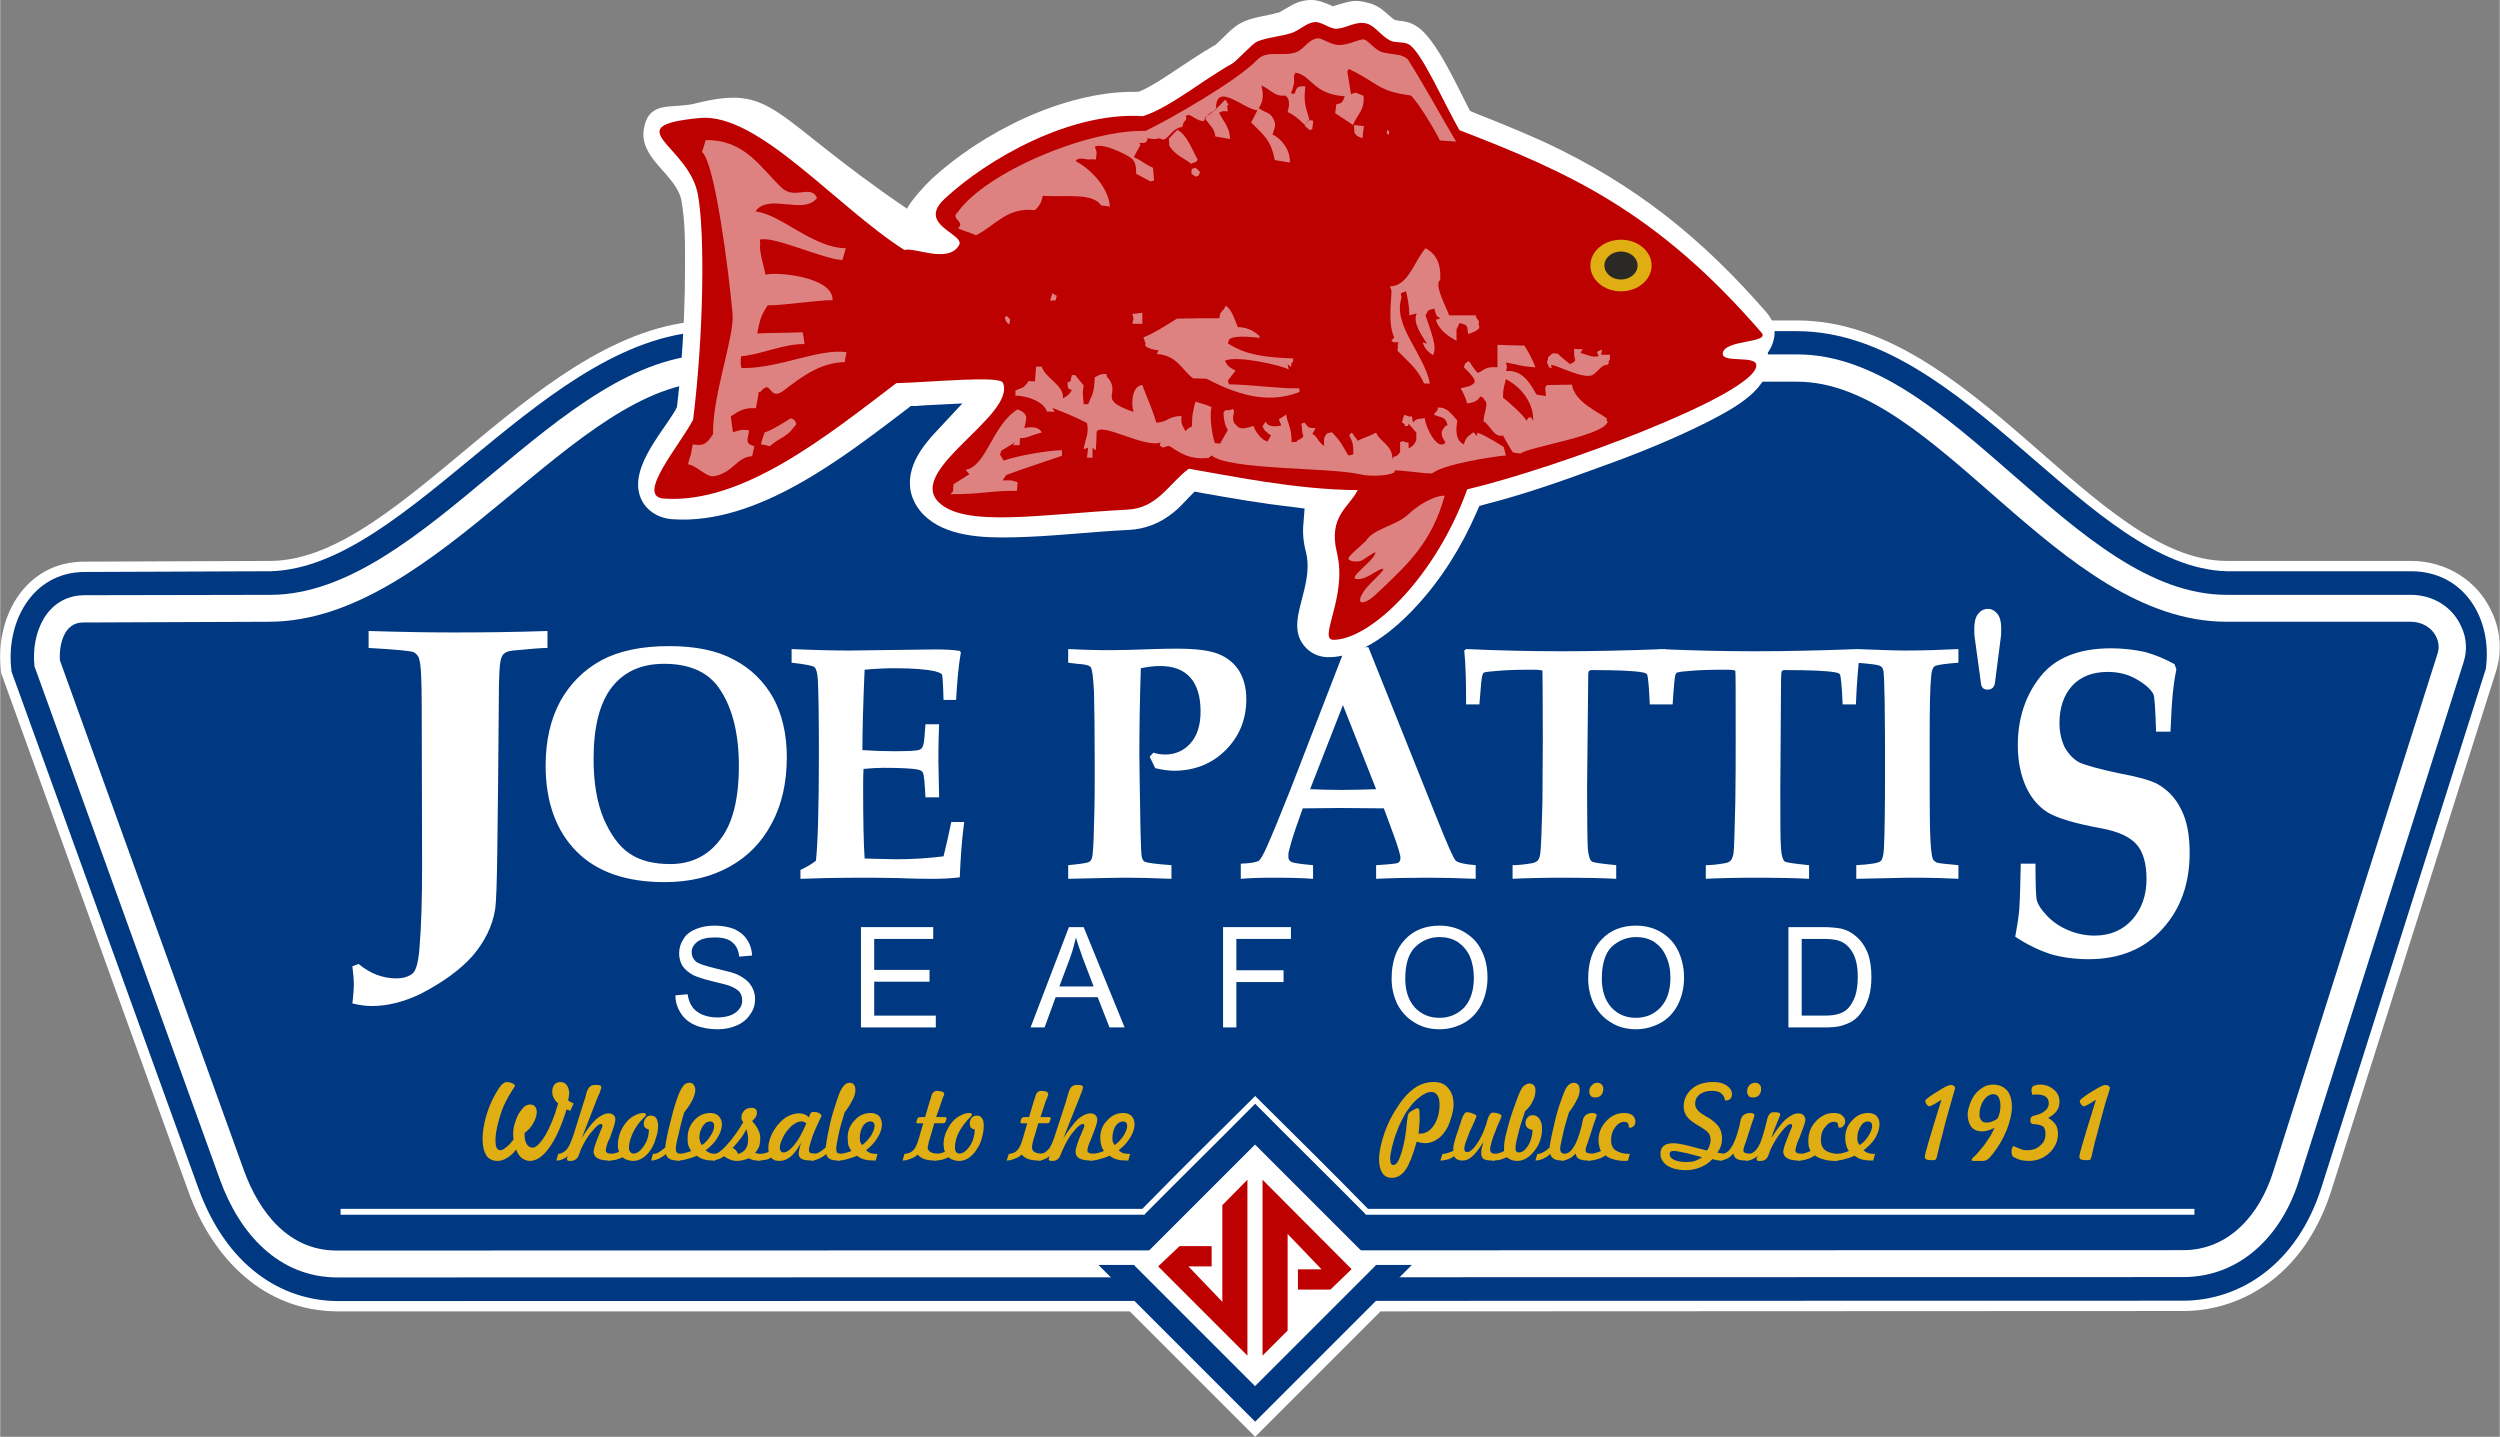<?xml version="1.0" encoding="UTF-8"?>
<!DOCTYPE svg PUBLIC "-//W3C//DTD SVG 1.1//EN" "http://www.w3.org/Graphics/SVG/1.1/DTD/svg11.dtd">
<!-- Creator: CorelDRAW X8 -->
<svg xmlns="http://www.w3.org/2000/svg" xml:space="preserve" width="6.753in" height="3.881in" version="1.1" style="shape-rendering:geometricPrecision; text-rendering:geometricPrecision; image-rendering:optimizeQuality; fill-rule:evenodd; clip-rule:evenodd"
viewBox="0 0 6778 3896"
 xmlns:xlink="http://www.w3.org/1999/xlink">
 <rect x="0" y="0" width="6778" height="3896" fill="#808080" stroke="none"/>
 <defs>
  <style type="text/css">
   <![CDATA[
    .fil3 {fill:#BD0000}
    .fil7 {fill:#DE8181}
    .fil4 {fill:white}
    .fil0 {fill:white}
    .fil6 {fill:#2B2926}
    .fil5 {fill:#E0AD12}
    .fil1 {fill:#003882}
    .fil2 {fill:white;fill-rule:nonzero}
    .fil8 {fill:#E0AD12;fill-rule:nonzero}
   ]]>
  </style>
 </defs>
 <g id="Layer_x0020_1">
  <path class="fil0" d="M3743 3556l-340 340 -340 -340 -2146 0c-203,0 -342,-145 -407,-326l-506 -1401 -1 -3c-21,-147 62,-303 225,-303l505 -2c361,-2 731,-652 1201,-652l2939 0c470,0 806,652 1165,652l499 0c96,0 183,54 221,142 23,51 26,107 9,160l-446 1406c-31,97 -84,185 -165,246 -69,52 -151,80 -237,80l-2176 1z"/>
  <path class="fil1" d="M6038 1549l499 0c145,0 222,130 203,265l-446 1407c-67,210 -223,306 -375,306l-5002 1c-155,0 -304,-96 -380,-307l-506 -1399c-18,-130 53,-270 197,-271l505 -2c378,-10 747,-650 1201,-651l2939 0c454,1 789,641 1165,651z"/>
  <path class="fil0" d="M93 1807l503 1392c52,144 158,266 321,265l5002 -1c159,0 269,-117 314,-261l447 -1407c10,-32 8,-65 -6,-95 -24,-55 -78,-87 -137,-87l-499 0c-416,0 -744,-652 -1165,-652l-2939 0c-421,0 -783,650 -1200,652l-506 1c-103,1 -145,104 -135,193z"/>
  <path class="fil1" d="M162 1791l499 1383c41,113 121,217 251,217l5007 -1c126,0 208,-98 244,-211l446 -1406c5,-15 4,-29 -2,-43 -12,-28 -40,-44 -70,-44l-499 0c-459,0 -787,-651 -1165,-651l-2939 0c-378,0 -745,649 -1204,651l-506 2c-51,0 -65,60 -62,103z"/>
  <path class="fil2" d="M999 1757l0 -46c96,3 172,4 230,4 84,0 169,-1 255,-4l0 46c-15,0 -42,2 -82,6 -16,1 -27,3 -32,7 -6,3 -9,8 -11,14 -5,11 -7,51 -7,122l-2 225 -2 170c-1,91 -3,146 -6,165 -7,45 -28,87 -61,126 -34,38 -81,72 -141,103 -46,22 -90,33 -132,33 -15,0 -32,-2 -53,-7 3,-25 4,-42 4,-51 0,-10 -1,-26 -4,-50l17 -6c30,25 64,39 102,39 19,0 34,-5 44,-13 10,-8 16,-32 19,-70 5,-60 7,-134 7,-224l-1 -428c0,-73 -2,-117 -7,-131 -2,-9 -8,-15 -16,-19 -9,-3 -49,-7 -121,-11zm4480 585l40 0c0,57 1,91 4,101 3,10 11,23 26,39 15,16 34,30 58,40 23,10 48,15 72,15 43,0 77,-15 103,-44 25,-29 38,-65 38,-109 0,-40 -8,-71 -25,-92 -18,-22 -50,-37 -98,-46 -72,-13 -120,-28 -145,-43 -25,-16 -45,-39 -59,-70 -14,-31 -22,-69 -22,-112 0,-73 21,-136 61,-186 40,-51 104,-77 192,-77 34,0 65,4 92,10 26,7 53,18 80,33l5 14c-5,25 -8,47 -10,67 -2,20 -4,54 -6,102l-39 0c-2,-60 -4,-93 -7,-101 -6,-12 -20,-26 -44,-40 -23,-14 -50,-21 -80,-21 -42,0 -74,13 -97,38 -23,26 -34,60 -34,101 0,24 5,46 14,65 10,18 23,32 39,41 17,8 53,18 109,30 50,9 84,19 102,28 29,16 51,39 66,70 16,31 23,70 23,118 0,82 -24,151 -73,205 -49,55 -116,83 -201,83 -38,0 -73,-5 -104,-14 -30,-10 -62,-25 -95,-47 5,-27 9,-51 11,-74 2,-31 3,-72 4,-124zm-3678 50c-104,0 -184,-28 -239,-84 -55,-56 -83,-134 -83,-232 0,-69 14,-127 40,-175 27,-48 64,-85 112,-111 47,-25 108,-38 183,-38 72,0 130,12 176,37 46,24 81,59 106,103 24,44 37,98 37,161 0,70 -14,130 -41,180 -27,51 -65,90 -114,117 -50,28 -109,42 -177,42zm16 -49c56,0 102,-22 135,-66 34,-43 51,-110 51,-200 0,-94 -20,-166 -58,-217 -31,-40 -79,-60 -145,-60 -61,0 -108,21 -141,63 -33,42 -50,107 -50,195 0,64 9,117 27,161 19,44 42,76 70,95 29,20 66,29 111,29zm353 40l0 -24c15,-7 29,-15 42,-25 5,-46 8,-143 8,-291 0,-101 -1,-168 -3,-201 -1,-17 -4,-28 -9,-33 -5,-4 -26,-8 -62,-12l0 -37c66,3 119,4 157,4l233 -3c25,0 47,1 66,4l3 4c-6,33 -10,76 -13,129l-34 0c-1,-43 -3,-66 -4,-69 -2,-3 -9,-6 -20,-9 -23,-5 -59,-8 -107,-8 -24,0 -51,1 -83,4 -4,91 -6,164 -6,218 30,2 58,3 85,3 39,0 62,-1 70,-4 5,-2 8,-6 10,-13 2,-5 4,-24 6,-56l37 0c-2,50 -2,83 -2,98l2 100 -37 0c-2,-39 -4,-61 -7,-67 -2,-4 -6,-6 -12,-8 -14,-3 -45,-5 -95,-5 -15,0 -33,1 -54,3 -1,16 -1,32 -1,48 0,85 1,150 4,195l84 2c47,0 91,-3 130,-8 7,-28 14,-59 21,-93l35 0c-7,52 -10,102 -12,150 -25,3 -50,4 -74,4 -15,0 -46,0 -91,-2 -43,-1 -82,-1 -118,-1 -47,0 -96,1 -149,3zm726 0l0 -37c33,-3 52,-6 57,-9 3,-2 6,-5 7,-9 3,-8 5,-38 6,-92 2,-54 2,-106 2,-157 0,-94 -1,-162 -2,-202 -2,-41 -5,-63 -9,-68 -4,-5 -17,-8 -37,-9l-24 -3 0 -37 47 2c30,1 53,1 71,1 24,0 62,-1 116,-3 28,-1 50,-1 63,-1 51,0 88,5 112,15 24,10 42,25 55,46 12,20 19,45 19,76 0,55 -19,101 -56,138 -37,37 -84,56 -141,56 -8,0 -15,-1 -24,-2 -8,-1 -16,-3 -26,-5 -5,-10 -10,-21 -15,-31l10 -11c6,2 12,3 17,4 5,0 10,1 14,1 28,0 52,-10 70,-31 18,-20 27,-49 27,-86 0,-41 -10,-72 -28,-92 -19,-21 -46,-31 -82,-31 -15,0 -32,2 -52,6 -3,92 -4,169 -4,232 0,22 1,89 3,204 1,45 2,71 4,78 2,5 4,9 8,11 7,3 31,6 72,9l0 37c-50,-2 -92,-3 -126,-3 -15,0 -67,1 -154,3zm468 -41c26,-1 43,-4 49,-8 4,-3 11,-14 20,-34 17,-38 39,-92 66,-160l149 -385 62 0 191 477c25,62 40,96 46,102 6,5 24,10 54,12l0 37c-46,-2 -90,-3 -130,-3 -49,0 -96,1 -140,3l0 -37c34,-2 53,-4 59,-6 5,-3 7,-7 7,-14 0,-6 -5,-25 -17,-58l-28 -76c-35,0 -74,-1 -117,-1 -38,0 -72,1 -103,1l-18 51c-5,14 -12,35 -19,63 -2,6 -2,11 -2,17 0,6 2,11 8,14 5,3 25,6 59,9l0 37c-27,-2 -62,-3 -103,-3 -39,0 -70,1 -93,3l0 -41zm277 -430l-89 228c26,1 54,2 86,2 32,0 64,-1 93,-2l-90 -228zm460 471l0 -37c16,0 33,-2 51,-5 8,-1 13,-4 17,-7 3,-4 6,-10 7,-19 2,-13 4,-60 6,-140 0,-58 1,-116 1,-176 0,-118 -1,-177 -1,-180 -1,-2 -11,-3 -30,-3 -39,0 -73,1 -101,4 -16,1 -26,3 -28,4 -2,1 -3,4 -4,8 -2,3 -4,29 -8,78l-36 0c0,-57 -1,-106 -5,-146l5 -4c89,4 175,6 259,6 84,0 177,-2 281,-6l5 7c-6,41 -10,88 -12,143l-35 0c-2,-50 -5,-76 -7,-81 -2,-3 -7,-5 -14,-6 -23,-4 -67,-6 -134,-6 -6,0 -9,1 -10,3 -2,2 -2,10 -2,23l-3 298c0,87 1,140 2,160 2,19 5,31 11,35 3,3 25,6 66,10l0 37c-42,-2 -85,-3 -132,-3 -61,0 -111,1 -149,3zm524 0l0 -37c16,0 32,-2 50,-5 8,-1 14,-4 17,-7 4,-4 6,-10 8,-19 2,-13 3,-60 5,-140 1,-58 1,-116 1,-176 0,-118 0,-177 -1,-180 -1,-2 -11,-3 -30,-3 -39,0 -73,1 -101,4 -16,1 -25,3 -28,4 -1,1 -3,4 -4,8 -1,3 -4,29 -7,78l-37 0c1,-57 -1,-106 -5,-146l5 -4c89,4 175,6 259,6 84,0 178,-2 281,-6l5 7c-5,41 -9,88 -11,143l-36 0c-2,-50 -5,-76 -7,-81 -2,-3 -7,-5 -14,-6 -22,-4 -67,-6 -134,-6 -6,0 -9,1 -10,3 -1,2 -2,10 -2,23l-2 298c0,87 0,140 2,160 1,19 5,31 10,35 4,3 26,6 66,10l0 37c-41,-2 -85,-3 -132,-3 -61,0 -110,1 -148,3zm408 0l0 -37c39,-2 61,-6 66,-11 5,-4 8,-16 9,-35 2,-39 3,-112 3,-218 0,-41 0,-100 -1,-178 -1,-53 -2,-82 -4,-87 -1,-5 -4,-9 -8,-11 -7,-4 -28,-6 -65,-9l0 -37c58,2 103,4 133,4 53,0 101,-2 144,-4l0 37c-38,3 -60,6 -65,10 -5,4 -8,13 -9,28 -3,28 -4,86 -4,172 0,116 0,196 1,241 1,46 4,73 8,82 1,3 5,6 10,9 6,2 26,4 59,7l0 37 -50 -2c-31,-1 -60,-1 -84,-1l-143 3zm338 -531l-16 -117c-2,-11 -2,-21 -2,-30 0,-17 3,-31 10,-40 7,-9 16,-14 27,-14 10,0 19,5 26,14 7,9 10,22 10,39 0,10 0,20 -2,31l-15 117c-2,12 -9,18 -20,18 -11,0 -17,-6 -18,-18z"/>
  <path class="fil2" d="M1831 2699l33 -3c2,13 6,25 12,33 5,9 15,16 27,22 12,5 26,8 42,8 13,0 25,-2 36,-6 10,-4 18,-10 23,-17 6,-7 8,-15 8,-23 0,-9 -2,-16 -7,-23 -5,-6 -13,-11 -25,-16 -7,-3 -23,-7 -48,-13 -25,-6 -43,-12 -53,-17 -13,-7 -22,-15 -29,-25 -6,-10 -9,-22 -9,-34 0,-14 4,-27 12,-39 7,-12 19,-21 34,-27 15,-6 31,-9 50,-9 20,0 37,3 53,9 15,7 27,16 35,29 9,13 13,27 14,43l-35 3c-2,-18 -8,-30 -19,-39 -10,-9 -26,-13 -47,-13 -22,0 -38,4 -48,12 -10,8 -15,17 -15,28 0,10 4,18 11,25 7,6 25,12 54,19 29,7 50,12 60,17 16,8 28,17 35,28 8,11 12,24 12,38 0,15 -4,29 -13,41 -8,13 -20,23 -35,30 -16,7 -33,11 -53,11 -24,0 -45,-4 -61,-11 -17,-7 -30,-18 -39,-32 -10,-15 -15,-31 -15,-49z"/>
  <polygon id="1" class="fil2" points="2334,2786 2334,2514 2530,2514 2530,2546 2370,2546 2370,2630 2520,2630 2520,2662 2370,2662 2370,2754 2537,2754 2537,2786 "/>
  <path id="2" class="fil2" d="M2794 2786l104 -272 40 0 111 272 -41 0 -32 -82 -114 0 -30 82 -38 0zm78 -111l93 0 -29 -76c-8,-23 -15,-42 -19,-57 -4,18 -9,36 -15,53l-30 80z"/>
  <polygon id="3" class="fil2" points="3316,2786 3316,2514 3500,2514 3500,2546 3352,2546 3352,2631 3480,2631 3480,2663 3352,2663 3352,2786 "/>
  <path id="4" class="fil2" d="M3773 2654c0,-45 12,-81 36,-106 24,-26 56,-38 94,-38 25,0 48,6 68,18 20,12 36,28 46,50 11,21 16,46 16,73 0,27 -6,52 -17,74 -11,21 -27,38 -47,49 -20,11 -42,17 -66,17 -26,0 -49,-6 -69,-19 -20,-12 -35,-29 -46,-50 -10,-22 -15,-44 -15,-68zm37 0c0,33 9,59 26,78 18,19 40,28 67,28 27,0 49,-10 67,-28 17,-19 26,-46 26,-81 0,-22 -4,-42 -11,-58 -8,-17 -19,-29 -33,-39 -15,-9 -31,-13 -49,-13 -25,0 -47,9 -65,26 -19,18 -28,47 -28,87z"/>
  <path id="5" class="fil2" d="M4306 2654c0,-45 12,-81 36,-106 24,-26 56,-38 94,-38 25,0 48,6 68,18 20,12 35,28 46,50 10,21 16,46 16,73 0,27 -6,52 -17,74 -11,21 -27,38 -47,49 -21,11 -43,17 -66,17 -26,0 -49,-6 -69,-19 -20,-12 -35,-29 -46,-50 -10,-22 -15,-44 -15,-68zm37 0c0,33 9,59 26,78 18,19 40,28 66,28 28,0 50,-10 67,-28 18,-19 27,-46 27,-81 0,-22 -4,-42 -12,-58 -7,-17 -18,-29 -32,-39 -15,-9 -31,-13 -49,-13 -25,0 -47,9 -66,26 -18,18 -27,47 -27,87z"/>
  <path id="6" class="fil2" d="M4849 2786l0 -272 94 0c21,0 37,2 49,4 15,4 28,10 39,20 15,12 25,27 33,46 7,19 10,41 10,65 0,20 -2,39 -7,55 -5,16 -11,29 -19,39 -7,11 -15,19 -24,25 -9,6 -20,10 -33,14 -12,3 -27,4 -43,4l-99 0zm36 -32l58 0c18,0 32,-1 43,-5 10,-3 18,-8 24,-14 8,-8 15,-20 20,-34 5,-15 7,-32 7,-53 0,-28 -5,-50 -14,-65 -9,-16 -21,-26 -34,-31 -10,-4 -25,-6 -46,-6l-58 0 0 208z"/>
  <polygon class="fil1" points="2978,3430 3828,3430 3403,3855 "/>
  <rect class="fil0" transform="matrix(0.318 -0.318 0.318 0.318 3075.16 3431.15)" width="1030" height="1030"/>
  <path class="fil0" d="M3403 2993c-99,100 -199,198 -298,298l-2 3 -2180 0 0 -16 2174 0c99,-101 200,-201 301,-301l5 -5 5 5c101,100 202,200 301,301l2241 0 0 16 -2247 0 -2 -3c-99,-100 -199,-198 -298,-298z"/>
  <polygon class="fil3" points="3583,3442 3491,3346 3491,3608 3423,3676 3423,3199 3665,3442 3664,3442 3607,3497 3519,3497 3519,3442 "/>
  <polygon class="fil3" points="3222,3434 3314,3530 3314,3268 3382,3199 3382,3676 3140,3434 3141,3433 3198,3379 3285,3379 3285,3434 "/>
  <g id="_936779712">
   <path class="fil4" d="M3979 288c-29,-56 -86,-183 -137,-216 -17,-11 -30,-14 -50,-16l-11 -2 -9 -7c-17,-14 -26,-25 -47,-34 -6,-3 -8,-3 -15,-5 -35,-10 -49,-5 -83,5l-14 4 -13 -6c-22,-9 -36,-13 -60,-10 -30,5 -43,17 -69,31l-4 2 -5 1c-31,9 -64,11 -93,25 -28,13 -49,40 -72,60l-2 2 -4 2c-35,20 -68,43 -102,65 -30,20 -62,42 -95,57l-8 3 -8 0c-193,-2 -417,110 -555,239 -16,15 -55,58 -64,78 -377,-256 -357,-340 -576,-285 -61,15 -122,-10 -137,65 -11,52 27,90 59,126 17,20 37,44 42,71 11,58 10,122 10,182 0,91 -4,181 -11,272 -3,33 -6,66 -10,99l-1 8 -4 8c-40,68 -139,172 -86,254 18,26 47,40 78,42 230,16 462,-167 636,-299l10 -8 12 0c9,-1 19,-1 28,-2l100 -5 -68 73c-41,43 -82,97 -73,160 4,26 17,49 35,68 60,61 164,64 245,62 103,-2 207,-15 311,-20 46,-2 86,-18 122,-47 16,-12 29,-28 43,-42l15 -15 21 4c79,14 159,28 239,37l38 5 -3 39c-3,27 0,54 7,80 9,36 2,75 -7,110 -12,51 -35,107 8,150 17,17 40,25 64,24 88,-2 176,-75 233,-137 69,-74 124,-163 164,-255l8 -18 18 -5c101,-26 199,-60 297,-96 101,-36 202,-76 298,-124 60,-31 170,-84 171,-163 0,-5 0,-10 -1,-14l-1 -13 7 -12c4,-7 7,-15 9,-23 7,-26 -1,-53 -18,-73 -176,-203 -358,-349 -602,-463 -62,-28 -125,-54 -189,-79l-14 -6 -7 -13z"/>
   <path class="fil3" d="M1897 320c158,-15 368,239 555,358 27,-9 118,38 148,-13 18,-31 -116,-54 -39,-126 116,-108 341,-237 538,-224 74,-24 166,-101 241,-142 14,-8 53,-53 68,-60 24,-11 68,-15 92,-23 23,-7 40,-27 63,-30 18,-3 43,19 61,18 29,-2 52,-22 82,-14 23,7 37,32 63,46 14,7 37,2 52,11 35,23 95,161 136,232 293,113 534,219 819,549 25,29 -101,18 -105,56 -3,28 92,4 91,33 -1,78 -539,278 -784,336 -85,236 -259,405 -361,408 -47,2 37,-115 8,-235 -25,-101 34,-125 56,-171 -167,-1 -346,-39 -458,-58 -55,41 -84,107 -167,111 -232,12 -442,50 -512,-21 -86,-88 212,-235 175,-323 -8,-20 -187,-2 -289,1 -187,142 -416,328 -630,313 -79,-5 44,-146 79,-214 29,-234 32,-507 13,-610 -24,-134 -225,-186 5,-208z"/>
   <ellipse class="fil5" cx="4395" cy="720" rx="83" ry="70"/>
   <ellipse class="fil6" cx="4395" cy="720" rx="45" ry="38"/>
   <path class="fil7" d="M3671 339c9,1 18,2 27,3 -2,11 -3,22 -4,33 -12,-5 -16,-5 -22,-16 0,-6 -1,-13 -1,-20zm-1381 643c-65,1 -116,39 -164,76 -44,34 -32,-35 -65,5 -1,0 -2,0 -4,0 -2,15 -5,29 -8,44 -33,-2 -46,8 -68,22 2,14 4,29 6,43 20,-6 23,-8 44,-5 -6,32 -10,35 14,43 -2,9 -4,18 -6,27 -41,2 -51,44 -102,54 -22,5 -46,-28 -72,-32 2,-9 5,-18 8,-27 2,-9 3,-18 5,-27 27,4 36,2 55,-28 -2,-104 58,-264 53,-325 -10,-113 -48,-412 -83,-440 4,-11 7,-22 10,-32 106,-2 148,74 207,130 35,32 79,-11 95,27 -36,46 -125,-11 -164,32 -1,1 -1,3 -1,5 65,6 155,99 243,99 -3,10 -6,21 -9,32 -50,-1 -189,-67 -224,-55 0,4 1,7 1,11 -4,22 11,62 14,84 27,-9 185,5 182,69 -34,-1 -129,14 -176,14 -15,24 -20,31 -28,76 1,0 2,0 3,0 14,-1 107,-2 120,-3 2,10 4,21 5,32 -57,-1 -119,29 -172,33 -1,7 -1,14 -1,21 1,4 1,8 2,11 102,2 210,-54 285,-43 -2,9 -4,18 -5,27zm1212 217c12,-1 12,1 18,-6 5,-2 7,-2 14,-10 -6,-14 -2,-18 -6,-34 3,-1 6,-2 9,-3 13,17 10,13 30,15 -3,5 -6,11 -9,16 13,4 15,22 32,32 0,-11 -3,-25 9,-34 4,-1 8,-2 12,-3 26,27 27,34 44,62 1,0 2,1 3,1 4,-1 7,-2 11,-3 1,-29 -3,-36 -11,-51 2,-3 4,-5 5,-7 1,0 2,0 3,0 5,7 10,14 15,21 19,-9 31,-12 50,-22 9,25 45,33 44,72 1,-2 2,-4 3,-6 11,-4 9,-1 18,-13 0,-9 0,-18 0,-27 3,-1 5,-2 8,-3 10,4 4,3 15,4 0,5 0,11 0,16 12,-7 14,-8 21,-22 0,-7 0,-14 0,-21 -7,-8 -14,-16 -21,-24 -3,8 2,4 -9,7 -4,-10 -1,-5 -9,-11 2,-7 4,-13 6,-20 19,5 7,5 21,4 1,6 2,11 3,17 9,-13 20,-10 32,-12 3,29 36,90 56,66 -11,-18 -15,-27 -3,-41 5,-7 0,-2 9,-6 -7,-26 -18,-19 -38,-29 4,-4 7,-8 11,-13 0,-2 0,-4 0,-6 27,-1 36,17 53,35 -3,23 -7,53 18,65 5,-19 10,-21 26,-33 3,3 6,7 9,10 3,-11 -1,-9 9,-6 15,6 44,23 64,36 2,8 4,16 6,23 -37,3 -169,24 -199,48 -6,4 -94,-10 -103,-7 0,7 0,3 -3,6 -15,8 -62,11 -91,4 -82,-19 -356,-11 -402,-51 -3,3 -6,5 -9,7 -47,4 -70,-9 -103,-31 -10,-7 -18,11 -29,-4 1,-2 2,-4 3,-7 -46,15 -161,-56 -174,-29 0,17 -1,34 -2,50 -3,-2 -6,-4 -9,-7 0,9 0,18 0,27 -5,0 -10,0 -15,0 1,-9 2,-18 3,-27 -10,3 -4,3 -12,3 5,-28 15,-42 9,-70 -32,-17 -66,-30 -94,-41 2,4 4,7 6,11 -7,-1 -14,-1 -21,-1 -5,-23 -48,-43 -85,-43 0,-4 0,-7 0,-11 0,-1 0,-2 0,-3 21,-10 22,-5 36,-26 5,1 11,1 17,1 1,-13 2,-27 3,-40 5,0 10,0 15,0 12,34 60,49 58,86 12,-6 17,-11 24,-22 -13,-6 -10,-3 -12,-21 12,-3 7,-3 12,-20 3,0 6,0 9,0 8,10 15,19 23,28 -4,27 -2,20 0,51 4,0 8,0 12,0 12,-29 16,-27 18,-73 12,-5 12,-9 32,-9 0,2 0,4 0,6 46,50 -33,60 73,97 -8,-31 -1,-71 24,-73 13,36 27,64 38,102 1,0 2,0 3,0 31,-3 28,-17 65,-18 -1,23 2,24 11,41 2,-2 4,-4 6,-6 4,-3 8,-5 12,-7 -1,-31 4,-47 9,-67 16,5 31,9 44,15 -6,16 -1,70 9,98 4,0 9,0 14,1 7,-13 14,-25 21,-37 -8,-12 -11,-27 -12,-47 2,-3 4,-5 6,-7 16,1 9,0 20,-3 1,3 2,5 3,7 -4,16 -5,29 6,37 12,16 32,5 47,2 2,11 20,39 38,42 3,-6 6,-11 9,-17 -2,-1 -4,-2 -6,-3 -9,-10 -10,-5 -17,-21 3,-5 6,-9 9,-13 2,11 19,16 41,11 0,-1 0,-2 0,-3 -2,-5 -4,-9 -6,-14 7,-4 13,-8 20,-13 4,26 14,31 15,75zm415 145c-35,126 -98,185 -186,267 -33,32 -63,32 -28,-15 13,-17 71,-66 37,-51 -16,8 -36,24 -54,25 -46,5 43,-50 43,-72 0,-3 -30,18 -37,22 -8,4 -36,4 -36,-6 0,-7 46,-45 47,-47 22,-35 81,-40 116,-73 20,-19 64,-50 98,-50zm-378 -1110c-6,49 4,63 11,90 -4,5 -8,10 -12,15 -13,-12 -29,-28 -47,-35 5,-18 7,-35 -6,-45 -30,4 -40,-17 -65,-27 4,17 8,39 -7,61 14,12 30,11 38,27 11,18 5,25 -1,45 24,10 49,42 47,76 -14,-2 -27,-5 -41,-7 -10,-54 -29,-67 -64,-102 6,-11 12,-22 17,-33 -36,-2 -113,-80 -112,-4 0,1 0,2 0,3 -12,4 -26,15 -34,31 -30,-5 -32,-23 -48,-15 5,17 -7,9 -9,30 -29,5 -32,26 -51,35 -29,-10 -3,3 -44,-4 0,23 -31,5 -19,18 -6,11 -12,22 -18,33 24,11 30,19 52,29 1,12 2,23 3,35 -3,0 -7,1 -10,2 -13,-7 -26,-14 -39,-21 1,-18 -2,-34 -13,-42 -12,-10 -79,-43 -99,-31 6,15 6,14 3,35 -3,-1 -7,-1 -10,-1 -20,3 -34,-9 -45,5 40,20 90,72 93,123 -8,-1 -16,-2 -24,-3 -21,-35 -100,-22 -158,-26 -4,21 -10,27 -21,39 -76,-9 -106,41 -160,68 -12,-6 -37,-13 -49,-19 22,-17 -22,-26 -1,-43 78,-110 353,-225 510,-221 68,-33 247,-135 304,-194 25,-25 66,-8 100,-18 27,-8 34,-35 62,-39 12,-2 38,20 62,18 24,-1 49,-15 61,-15 15,-1 31,31 58,36 31,6 47,3 64,18 58,93 74,127 131,223 -10,-1 -34,-2 -44,-3 -13,-27 -58,-103 -79,-122 -91,-12 -88,-34 -168,-72 -1,2 -3,5 -4,7 3,21 7,41 10,62 15,-8 12,-4 34,4 3,39 -16,49 -29,79 -16,-11 -32,-22 -48,-32 1,-8 2,-16 3,-24 16,-3 17,-6 23,-22 -86,-5 -90,-57 -134,-64 -1,3 -2,6 -4,9 3,18 -2,32 -8,47 3,1 6,1 10,1 6,-17 7,-21 29,-20zm-297 221c4,4 8,8 12,12 -2,3 -3,6 -5,10 -2,0 -4,1 -7,2 -4,-2 -8,-5 -12,-8 0,-4 1,-9 1,-13 4,-1 7,-2 11,-3zm81 374c17,10 24,37 33,58 28,0 49,14 59,25 0,1 0,3 0,4 -23,-2 -70,-8 -83,5 -1,3 -2,6 -3,10 47,31 99,38 177,41 0,3 0,6 0,10 -8,2 -2,-1 -6,13 -3,-2 -6,-5 -9,-7 1,5 2,9 3,14 -18,-11 -140,-39 -173,-24 8,17 13,18 29,27 -7,9 -14,18 -21,27 1,3 2,6 3,10 74,2 134,12 191,11 0,3 0,7 0,10 -91,36 -179,2 -252,-36 -12,0 -24,-1 -36,-1 -30,-21 -43,-63 -99,-66 2,-3 4,-7 5,-10 -6,0 -44,-7 -35,-18 -2,-5 -4,-11 -6,-17 26,-10 59,-31 91,-51 39,-1 77,-1 115,-1 2,-24 9,-14 17,-34zm-470 -34c4,3 8,5 12,7 -4,17 -1,12 -18,13 2,-6 4,-13 6,-20zm908 -443c11,10 4,0 5,14 -2,-1 -4,-3 -6,-4 0,-3 0,-7 1,-10zm-569 0c27,14 40,55 55,80 -1,2 -2,5 -4,7 -4,1 -9,3 -14,5 -13,-12 -46,-24 -59,-50 0,-6 -1,-12 -1,-18 7,-8 15,-16 23,-24zm129 -81c5,1 6,11 10,11 -1,2 -2,4 -4,6 1,5 1,10 2,14 -14,-1 -16,-1 -24,4 14,26 29,40 30,71 -14,-2 -27,-5 -40,-7 -2,-23 -19,-33 -29,-51 20,-11 40,-32 55,-48zm544 402c27,15 42,38 40,86 -18,12 15,71 24,96 24,0 48,0 72,0 2,13 12,13 8,21 2,17 5,11 -8,22 -7,3 -13,5 -20,8 -5,-22 2,-24 -24,-30 -3,6 -5,12 -8,17 0,10 0,21 0,31 -21,-11 -48,-29 -56,-57 4,-1 8,-2 12,-4 -14,-8 -11,-10 -16,-26 -20,5 -15,3 -24,18 11,35 34,87 20,108 -14,-10 -22,-16 -28,-35 4,1 8,3 12,4 -16,-25 -39,-57 -28,-82 -7,2 -14,3 -20,5 0,-31 -7,-56 -9,-65 -16,7 -15,1 -12,17 -25,75 60,150 77,233 -6,0 -11,0 -16,0 -16,-38 -41,-57 -72,-89 3,-21 -2,-14 3,-23 -15,-1 -8,4 -20,-4 3,-3 6,-6 8,-9 -20,-43 -4,-121 -8,-130 -1,-2 -2,-5 -4,-8 51,-2 64,-65 97,-104zm-768 175c0,10 0,20 0,30 -9,0 -18,0 -27,0 1,-5 2,-9 3,-14 -1,-4 -2,-9 -3,-13 2,0 4,0 6,0 7,-1 14,-2 21,-3zm-367 9c3,3 6,6 9,10 -1,4 -2,9 -3,13 -8,-7 -9,-7 -12,-20 2,-1 4,-2 6,-3zm817 -531c4,0 9,1 13,1 0,2 0,5 0,7 -1,5 -2,11 -2,16 -3,1 -5,2 -7,3 -4,-4 -9,-8 -13,-11 0,-1 1,-3 1,-4 2,-4 5,-8 8,-12zm513 609c24,1 49,2 73,2 13,20 24,42 30,59 -39,-2 -49,-8 -80,-13 1,4 2,9 3,13 -1,4 -2,7 -3,10 46,-3 65,33 83,64 8,1 17,3 26,4 -2,-17 -7,-31 9,-30 20,0 41,-1 61,-1 7,46 66,71 94,91 2,10 -3,2 3,10 -14,39 -212,67 -237,86 -15,-3 -9,0 -21,-4 -9,-15 -18,-30 -26,-45 -25,6 -34,-28 -53,-39 2,-26 15,-48 3,-57 -6,-10 -1,-5 -12,-10 -5,13 -23,18 -35,19 -6,-19 -10,-28 -18,-41 13,-4 29,-4 38,-16 0,-2 0,-4 0,-7 -8,-14 -18,-23 -29,-34 1,-4 2,-7 3,-10 3,-2 6,-4 9,-7 2,2 3,3 5,4 6,12 19,28 21,28 16,-5 17,-18 53,-15 0,-21 0,-41 0,-61zm208 11c8,1 16,1 23,1 -2,3 -4,7 -6,10 18,4 34,15 50,8 -8,-12 -5,-12 9,-17 -1,5 -2,9 -3,14 8,0 16,0 24,0 0,5 0,9 0,14 -9,6 2,3 -6,13 -15,-1 -25,16 -38,26 -28,22 -138,-49 -112,-16 -3,-1 -6,-2 -9,-3 -2,-5 -4,-10 -6,-14 4,-10 3,-5 3,-13 14,-11 7,-12 27,-10 2,4 23,20 32,28 11,-4 9,-3 15,-10 -4,-15 -3,-16 -3,-31zm-1511 385c-69,-1 -99,10 -180,9 2,-3 4,-5 7,-8 0,-6 0,-13 1,-19 14,-9 29,-18 43,-27 -3,-4 -7,-8 -10,-12 57,-10 72,-122 141,-164 31,13 24,24 18,51 19,-5 42,-3 47,12 -27,6 -38,16 -59,15 0,6 0,12 -1,19 -6,0 -12,0 -18,0 2,-3 5,-5 7,-8 -13,8 -26,15 -38,23 -1,4 -3,7 -4,11 4,5 7,11 10,16 38,-14 130,-29 158,-28 0,5 0,10 0,15 -1,0 -142,48 -151,52 -2,4 -5,7 -8,11 0,2 0,3 -1,4 24,-1 24,-1 40,5 -1,7 -1,15 -2,23zm-613 -197c12,6 10,4 15,16 -3,4 -6,8 -9,11 -15,22 -38,27 -63,49 -8,-2 -16,-4 -24,-5 1,-2 1,-4 1,-6 3,-9 6,-18 9,-27 12,0 71,-38 71,-38zm1939 -106c-4,18 -8,24 -8,50 21,17 54,46 64,63 6,-10 1,-6 12,-10 2,3 4,7 6,10 1,-44 -26,-87 -74,-113z"/>
  </g>
  <path class="fil8" d="M1399 3117c-8,11 -16,18 -25,23 -8,5 -16,8 -25,8 -14,0 -24,-5 -31,-15 -6,-10 -10,-24 -10,-44 0,-18 3,-38 9,-60 6,-21 14,-42 25,-61 6,-11 12,-20 17,-26 6,-5 10,-8 14,-8 5,0 10,1 15,3 5,3 8,5 8,7 0,1 -3,6 -9,15 -6,9 -11,18 -16,28 -9,17 -15,36 -20,55 -5,19 -8,35 -8,49 0,10 1,17 3,21 2,5 6,7 11,7 4,0 9,-3 15,-8 7,-5 13,-12 20,-21l0 -1c-1,-6 -1,-11 -1,-14 0,-9 1,-19 4,-28 3,-9 6,-18 11,-27 5,-8 10,-14 15,-19 5,-4 11,-6 16,-6 5,0 10,2 13,5 3,4 5,9 5,15 0,9 -3,19 -9,30 -6,11 -14,20 -24,27l0 5c0,11 2,19 6,26 4,6 9,9 16,9 9,0 20,-11 34,-33 13,-23 25,-51 35,-87 -6,-5 -10,-10 -12,-15 -3,-5 -4,-10 -4,-17 0,-8 2,-14 6,-19 4,-5 10,-7 16,-7 7,0 13,3 17,8 4,6 7,13 7,23 0,3 -1,6 -1,9 -1,3 -1,6 -2,10 3,2 5,3 8,5 3,1 5,2 7,3l-9 20c-2,0 -4,-1 -5,-2 -2,0 -4,-1 -5,-2 -14,45 -29,79 -47,104 -17,24 -35,36 -53,36 -8,0 -15,-3 -22,-8 -6,-5 -11,-12 -15,-23z"/>
  <path id="1" class="fil8" d="M1540 3134c-4,4 -9,7 -14,9 -6,3 -12,4 -18,4l5 -18c9,-1 17,-5 23,-12 6,-7 12,-20 18,-38l28 -89c2,-6 5,-14 7,-24 4,-16 12,-24 22,-24 8,0 12,0 15,1 3,1 4,3 4,5 0,3 -2,8 -5,17 -2,4 -3,6 -4,8l-44 113c14,-23 27,-40 39,-51 12,-10 23,-16 34,-16 6,0 10,2 14,5 3,3 4,7 4,13 0,6 -5,22 -15,49l-4 8c-2,5 -4,10 -5,15 -1,5 -2,8 -2,10 0,3 1,6 4,7 2,2 7,2 15,3l-5 18 -3 0c-15,0 -26,-2 -33,-6 -7,-4 -11,-10 -11,-18 0,-4 2,-10 4,-18 3,-8 7,-19 12,-31l1 -3c5,-10 7,-16 7,-18 0,-2 0,-3 -1,-4 -1,-1 -2,-1 -3,-1 -6,0 -14,7 -25,21 -12,13 -21,30 -30,49 -1,4 -3,9 -5,14 -4,11 -12,16 -23,16 -3,0 -6,0 -7,-1 -2,-1 -2,-2 -2,-4 0,-1 0,-2 0,-3 1,-2 2,-4 3,-6z"/>
  <path id="2" class="fil8" d="M1759 3063c-4,-1 -8,-3 -10,-5 -3,-3 -4,-7 -4,-11 0,-6 2,-12 6,-16 3,-4 8,-6 13,-6 6,0 11,2 15,7 3,5 5,12 5,21 0,11 -2,22 -6,33 -3,12 -8,22 -14,32 -7,10 -14,17 -22,22 -8,5 -16,8 -25,8 -6,0 -12,-1 -17,-3 -5,-1 -9,-4 -12,-7 -6,3 -12,5 -19,7 -6,1 -13,2 -21,2l6 -18c5,0 9,-1 13,-2 4,-1 8,-2 11,-4 -1,-3 -2,-6 -3,-10 0,-3 0,-6 0,-10 0,-10 2,-21 6,-31 4,-11 10,-21 17,-29 6,-8 14,-14 22,-18 9,-5 17,-7 25,-7 2,0 3,0 4,1 1,1 2,2 2,4 0,2 -2,5 -7,9 -4,4 -7,8 -10,11 -9,11 -16,23 -21,35 -5,12 -8,24 -8,34 0,5 1,9 4,12 2,3 5,4 9,4 9,0 18,-7 27,-20 9,-13 14,-28 14,-45z"/>
  <path id="3" class="fil8" d="M1765 3147l5 -18c5,0 10,-1 15,-4 5,-3 11,-7 18,-13 3,-21 7,-42 13,-64 5,-22 11,-44 18,-65 6,-18 12,-30 17,-37 5,-7 11,-10 18,-10 5,0 9,2 11,5 3,4 5,9 5,15 0,7 -3,16 -8,27 -5,10 -13,22 -22,33 -7,22 -12,43 -16,62 -5,18 -7,31 -7,37 0,5 1,9 4,11 2,2 6,3 12,3l-5 18 -3 0c-11,0 -18,-1 -24,-4 -6,-3 -9,-7 -11,-14 -6,6 -12,10 -19,13 -7,3 -14,5 -21,5z"/>
  <path id="4" class="fil8" d="M1903 3105c9,-6 17,-15 23,-25 7,-10 10,-20 10,-27 0,-4 -1,-7 -3,-9 -2,-2 -4,-3 -8,-3 -8,0 -14,4 -20,13 -6,9 -9,19 -9,31 0,4 1,8 2,11 1,3 2,6 5,9zm-14 29c-9,4 -18,7 -27,9 -9,3 -18,4 -27,4l6 -18c6,-1 12,-1 17,-3 5,-1 11,-3 16,-5 -4,-4 -6,-10 -8,-15 -2,-6 -2,-13 -2,-21 0,-18 6,-34 18,-47 13,-14 27,-20 44,-20 9,0 17,3 22,8 6,6 9,14 9,23 0,11 -4,23 -12,36 -8,13 -18,24 -32,34 4,4 8,6 13,8 4,1 10,2 16,2l2 0 -5 18 -4 0c-10,0 -19,-1 -26,-3 -8,-2 -15,-6 -20,-10z"/>
  <path id="5" class="fil8" d="M1986 3113c3,1 6,3 9,6 2,3 4,6 6,10 8,-2 15,-6 20,-13 5,-7 7,-16 7,-26 0,-4 0,-9 -1,-13 -1,-5 -2,-10 -4,-15 -3,7 -8,16 -15,25 -6,8 -14,17 -22,26zm-54 34l5 -18c9,-1 20,-9 34,-25 14,-15 29,-36 44,-61 -2,-2 -3,-4 -4,-6 -1,-2 -1,-5 -1,-8 0,-7 3,-13 8,-18 5,-5 12,-7 20,-7 4,0 8,1 10,3 3,3 4,6 4,10 0,4 -1,8 -3,11 -2,4 -6,8 -10,12 8,9 14,17 17,25 4,7 5,15 5,23 0,7 -1,14 -3,21 -3,6 -6,12 -11,17 2,1 5,2 8,2 2,1 6,1 9,1l3 0 -5 18 -4 0c-5,0 -10,0 -15,-1 -4,-1 -9,-3 -13,-5 -6,2 -11,4 -16,5 -6,1 -10,2 -15,2 -7,0 -14,-1 -20,-4 -6,-2 -12,-5 -16,-9 -4,3 -9,6 -14,8 -6,2 -11,3 -17,4z"/>
  <path id="6" class="fil8" d="M2186 3046c-2,-1 -5,-3 -7,-4 -2,-1 -5,-1 -7,-1 -6,0 -12,2 -19,7 -7,4 -13,11 -20,19 -5,7 -10,15 -13,23 -4,8 -6,16 -6,22 0,4 1,7 3,10 1,2 4,3 7,3 9,0 18,-7 29,-20 11,-13 22,-33 33,-59zm-14 52c-9,17 -19,30 -28,38 -10,8 -20,12 -31,12 -5,0 -10,-1 -14,-2 -3,-2 -6,-4 -9,-7 -4,3 -9,5 -15,6 -6,1 -13,2 -21,2l6 -18c5,0 9,-1 13,-2 4,-1 8,-2 11,-4 0,-2 -1,-4 -1,-6 0,-2 0,-4 0,-7 0,-7 2,-15 5,-24 3,-9 8,-18 14,-27 9,-13 19,-23 30,-30 11,-6 22,-10 34,-10 6,0 11,1 15,3 4,1 8,4 12,8l2 -6c1,-4 3,-6 4,-7 1,-1 3,-2 5,-2 6,0 12,1 16,3 5,3 7,5 7,8 0,1 -2,5 -6,13 -3,7 -7,15 -10,22 -6,13 -10,25 -13,35 -3,10 -5,17 -5,22 0,4 1,6 3,8 3,1 8,2 16,3l-5 18 -3 0c-14,0 -24,-1 -30,-4 -6,-3 -9,-8 -9,-15 0,-4 1,-7 2,-12 1,-5 3,-11 5,-18z"/>
  <path id="7" class="fil8" d="M2199 3147l5 -18c5,0 10,-1 16,-4 5,-3 11,-7 18,-13 3,-21 7,-42 12,-64 5,-22 12,-44 19,-65 6,-18 11,-30 17,-37 5,-7 11,-10 18,-10 4,0 8,2 11,5 3,4 4,9 4,15 0,7 -2,16 -8,27 -5,10 -12,22 -21,33 -7,22 -13,43 -17,62 -4,18 -6,31 -6,37 0,5 1,9 3,11 3,2 7,3 13,3l-6 18 -3 0c-10,0 -18,-1 -24,-4 -5,-3 -9,-7 -10,-14 -6,6 -13,10 -20,13 -6,3 -14,5 -21,5z"/>
  <path id="8" class="fil8" d="M2337 3105c9,-6 17,-15 24,-25 6,-10 10,-20 10,-27 0,-4 -1,-7 -3,-9 -2,-2 -5,-3 -9,-3 -7,0 -14,4 -20,13 -5,9 -8,19 -8,31 0,4 0,8 1,11 1,3 3,6 5,9zm-14 29c-9,4 -18,7 -26,9 -9,3 -18,4 -27,4l5 -18c7,-1 12,-1 18,-3 5,-1 10,-3 15,-5 -3,-4 -6,-10 -8,-15 -1,-6 -2,-13 -2,-21 0,-18 6,-34 19,-47 12,-14 27,-20 44,-20 9,0 16,3 22,8 5,6 8,14 8,23 0,11 -4,23 -12,36 -8,13 -18,24 -31,34 4,4 8,6 12,8 5,1 10,2 17,2l2 0 -5 18 -4 0c-10,0 -19,-1 -27,-3 -8,-2 -14,-6 -20,-10z"/>
  <path id="9" class="fil8" d="M2447 3147l5 -18c11,-1 18,-4 24,-10 6,-6 11,-17 15,-32l12 -41 -14 0c-2,0 -3,0 -4,-1 0,0 -1,-1 -1,-2 0,0 0,-1 0,-1 0,0 1,-1 1,-2l2 -6c1,-2 1,-3 3,-4 1,0 4,-1 8,-1l10 0 13 -44c1,-2 2,-5 3,-9 2,-12 8,-18 16,-18 6,0 11,1 14,2 4,2 6,4 6,6 0,2 -2,6 -4,11 -1,3 -2,5 -2,6l-16 46 23 0c2,0 3,1 4,1 1,1 1,1 1,3 0,0 0,0 0,1 0,0 0,1 0,1l-2 6c-1,2 -2,3 -3,4 -2,1 -4,1 -8,1l-20 0 -13 44c-2,5 -3,9 -3,13 -1,3 -2,6 -2,9 0,5 3,9 8,12 5,3 12,4 22,5l-6 18 -3 0c-12,0 -22,-1 -30,-4 -8,-3 -14,-7 -18,-12 -6,5 -12,9 -19,11 -7,3 -14,5 -22,5z"/>
  <path id="10" class="fil8" d="M2643 3063c-5,-1 -8,-3 -11,-5 -2,-3 -3,-7 -3,-11 0,-6 2,-12 5,-16 4,-4 9,-6 14,-6 6,0 11,2 14,7 4,5 5,12 5,21 0,11 -2,22 -5,33 -3,12 -8,22 -15,32 -6,10 -14,17 -21,22 -8,5 -16,8 -25,8 -7,0 -12,-1 -17,-3 -5,-1 -9,-4 -12,-7 -6,3 -13,5 -19,7 -6,1 -13,2 -21,2l5 -18c5,0 10,-1 14,-2 4,-1 7,-2 11,-4 -2,-3 -2,-6 -3,-10 0,-3 -1,-6 -1,-10 0,-10 2,-21 6,-31 5,-11 10,-21 17,-29 7,-8 14,-14 23,-18 9,-5 17,-7 24,-7 2,0 4,0 5,1 1,1 2,2 2,4 0,2 -3,5 -7,9 -4,4 -8,8 -10,11 -9,11 -17,23 -22,35 -5,12 -7,24 -7,34 0,5 1,9 3,12 3,3 6,4 9,4 10,0 19,-7 28,-20 9,-13 13,-28 14,-45z"/>
  <path id="11" class="fil8" d="M2729 3147l6 -18c10,-1 18,-4 23,-10 6,-6 11,-17 15,-32l12 -41 -13 0c-2,0 -4,0 -4,-1 -1,0 -2,-1 -2,-2 0,0 0,-1 1,-1 0,0 0,-1 0,-2l2 -6c1,-2 2,-3 3,-4 1,0 4,-1 8,-1l10 0 13 -44c1,-2 2,-5 3,-9 3,-12 8,-18 17,-18 6,0 10,1 14,2 3,2 5,4 5,6 0,2 -1,6 -3,11 -1,3 -2,5 -3,6l-15 46 22 0c2,0 3,1 4,1 1,1 2,1 2,3 0,0 0,0 0,1 0,0 0,1 -1,1l-2 6c0,2 -1,3 -3,4 -1,1 -4,1 -8,1l-20 0 -13 44c-1,5 -3,9 -3,13 -1,3 -1,6 -1,9 0,5 2,9 7,12 5,3 12,4 22,5l-5 18 -4 0c-12,0 -22,-1 -30,-4 -8,-3 -14,-7 -18,-12 -6,5 -12,9 -19,11 -7,3 -14,5 -22,5z"/>
  <path id="12" class="fil8" d="M2846 3134c-4,4 -8,7 -14,9 -5,3 -11,4 -18,4l6 -18c9,-1 16,-5 22,-12 7,-7 12,-20 18,-38l29 -89c2,-6 4,-14 7,-24 4,-16 11,-24 22,-24 7,0 12,0 14,1 3,1 4,3 4,5 0,3 -1,8 -5,17 -1,4 -3,6 -3,8l-45 113c15,-23 28,-40 39,-51 12,-10 23,-16 35,-16 5,0 10,2 13,5 3,3 5,7 5,13 0,6 -5,22 -16,49l-3 8c-3,5 -4,10 -6,15 -1,5 -2,8 -2,10 0,3 2,6 4,7 3,2 8,2 15,3l-5 18 -3 0c-15,0 -26,-2 -33,-6 -7,-4 -10,-10 -10,-18 0,-4 1,-10 4,-18 2,-8 6,-19 12,-31l1 -3c4,-10 7,-16 7,-18 0,-2 -1,-3 -1,-4 -1,-1 -2,-1 -4,-1 -5,0 -14,7 -25,21 -11,13 -21,30 -29,49 -2,4 -4,9 -6,14 -4,11 -11,16 -22,16 -4,0 -6,0 -8,-1 -1,-1 -2,-2 -2,-4 0,-1 0,-2 1,-3 0,-2 1,-4 2,-6z"/>
  <path id="13" class="fil8" d="M3022 3105c9,-6 17,-15 24,-25 6,-10 10,-20 10,-27 0,-4 -1,-7 -3,-9 -2,-2 -5,-3 -9,-3 -7,0 -14,4 -20,13 -5,9 -8,19 -8,31 0,4 0,8 1,11 1,3 3,6 5,9zm-14 29c-9,4 -18,7 -26,9 -9,3 -18,4 -27,4l5 -18c7,-1 12,-1 18,-3 5,-1 10,-3 15,-5 -3,-4 -6,-10 -7,-15 -2,-6 -3,-13 -3,-21 0,-18 6,-34 19,-47 12,-14 27,-20 44,-20 9,0 16,3 22,8 5,6 8,14 8,23 0,11 -4,23 -12,36 -8,13 -18,24 -31,34 4,4 8,6 12,8 5,1 10,2 17,2l2 0 -5 18 -4 0c-10,0 -19,-1 -27,-3 -8,-2 -14,-6 -20,-10z"/>
  <path id="14" class="fil8" d="M3841 3096c-10,36 -20,61 -30,76 -11,15 -23,22 -38,22 -10,0 -19,-4 -25,-13 -6,-9 -9,-21 -9,-37 0,-20 5,-43 14,-70 9,-27 22,-52 37,-74 14,-22 30,-39 46,-50 16,-11 33,-16 51,-16 17,0 30,5 39,16 10,11 15,26 15,45 0,10 -2,20 -5,31 -3,11 -7,22 -12,32 -8,14 -16,24 -27,31 -10,7 -21,11 -33,11 -3,0 -6,-1 -10,-1 -4,-1 -8,-2 -13,-3zm5 -22c1,0 1,0 2,0 1,0 2,0 3,0 14,0 26,-7 37,-23 10,-16 15,-34 15,-56 0,-11 -2,-20 -6,-25 -4,-6 -9,-9 -17,-9 -8,0 -17,4 -27,11 -10,7 -20,16 -29,28 -7,9 -14,19 -20,31 -6,11 -12,24 -17,38 -6,15 -10,29 -13,42 -3,13 -5,23 -5,30 0,6 1,11 2,14 2,3 4,4 7,4 8,0 15,-11 22,-34 7,-22 12,-51 15,-87 0,-1 0,-2 1,-4 0,-8 2,-13 4,-16 3,-3 7,-6 12,-8 5,-3 9,-5 11,-5 2,0 4,2 5,4 0,2 1,8 1,18l0 4c0,7 0,14 -1,21 0,7 -1,15 -2,22z"/>
  <path id="15" class="fil8" d="M3905 3147l6 -18c5,0 10,-1 15,-3 5,-1 10,-3 15,-6 0,-1 0,-1 -1,-2 0,-1 0,-2 0,-3 0,-9 5,-27 15,-55 1,-5 3,-9 4,-12 1,-2 2,-6 3,-10 5,-15 10,-22 14,-22 6,0 12,1 18,4 6,2 9,4 9,7 0,1 -2,6 -6,15 -4,9 -8,18 -12,26 -5,14 -9,24 -12,32 -2,7 -3,12 -3,15 0,3 1,5 2,7 1,1 3,2 6,2 6,0 13,-5 21,-15 8,-10 16,-24 23,-40 4,-10 8,-20 11,-33 4,-13 9,-19 15,-19 6,0 11,1 16,3 5,2 7,4 7,7 0,1 -2,6 -6,15 -5,10 -8,18 -11,27 -5,11 -8,21 -10,28 -2,8 -4,15 -4,19 0,5 2,8 4,10 3,2 7,3 14,3l-5 18 -3 0c-13,0 -22,-1 -27,-4 -5,-3 -7,-9 -7,-16 0,-3 0,-7 1,-12 1,-4 3,-10 5,-18 -13,20 -24,34 -32,40 -8,7 -16,10 -25,10 -6,0 -10,-1 -14,-3 -4,-2 -7,-5 -8,-9 -6,4 -11,7 -17,9 -6,1 -13,3 -21,3z"/>
  <path id="16" class="fil8" d="M4051 3129c6,0 11,-1 15,-3 5,-1 9,-3 12,-5 0,-3 0,-6 0,-7 0,-2 0,-4 0,-5 0,-8 2,-23 8,-44 5,-21 12,-44 21,-68 9,-26 16,-42 21,-49 6,-6 12,-10 19,-10 5,0 9,2 12,5 3,4 4,8 4,14 0,9 -2,19 -7,28 -4,10 -11,19 -21,28 -8,24 -15,44 -19,63 -5,18 -7,30 -7,38 0,4 0,6 2,8 2,2 4,3 7,3 9,0 17,-6 25,-18 7,-12 12,-27 12,-43 -6,-1 -11,-3 -14,-6 -3,-3 -5,-7 -5,-13 0,-6 2,-11 6,-15 3,-4 8,-6 14,-6 7,0 13,3 18,10 4,6 7,15 7,25 0,24 -7,45 -21,62 -14,18 -29,27 -47,27 -6,0 -11,-1 -16,-3 -4,-2 -8,-4 -12,-7 -6,3 -12,5 -18,7 -7,1 -14,2 -21,2l5 -18z"/>
  <path id="17" class="fil8" d="M4163 3147l5 -18c5,0 10,-1 15,-4 6,-3 12,-7 18,-13 3,-21 8,-42 13,-64 5,-22 11,-44 19,-65 6,-18 11,-30 16,-37 6,-7 12,-10 18,-10 5,0 9,2 12,5 3,4 4,9 4,15 0,7 -2,16 -8,27 -5,10 -12,22 -21,33 -7,22 -13,43 -17,62 -4,18 -7,31 -7,37 0,5 2,9 4,11 3,2 7,3 12,3l-5 18 -3 0c-10,0 -18,-1 -24,-4 -5,-3 -9,-7 -11,-14 -6,6 -12,10 -19,13 -7,3 -14,5 -21,5z"/>
  <path id="18" class="fil8" d="M4234 3147l5 -18c11,0 20,-6 27,-18 8,-11 15,-30 22,-57 1,-4 2,-9 3,-15 3,-14 12,-21 27,-21 4,0 6,1 8,2 2,1 3,2 3,4 0,3 -2,8 -5,16 -3,8 -5,14 -6,18l-13 40 -1 2c-3,9 -5,15 -5,18 0,4 1,7 4,8 2,1 8,2 16,3l-6 18 -4 0c-12,0 -21,-1 -27,-4 -6,-3 -9,-8 -10,-15 -6,6 -11,11 -18,14 -6,3 -13,5 -20,5zm92 -171c-6,0 -10,-1 -13,-4 -2,-3 -4,-7 -4,-12 0,-7 2,-13 7,-17 4,-5 9,-7 15,-7 4,0 8,1 12,5 3,3 4,7 4,12 0,7 -2,12 -6,17 -4,4 -9,6 -15,6z"/>
  <path id="19" class="fil8" d="M4306 3147l5 -18c6,0 11,-1 16,-3 5,-1 9,-3 14,-5 -3,-4 -4,-8 -5,-13 -1,-5 -2,-10 -2,-16 0,-20 7,-37 21,-52 14,-15 30,-22 49,-22 9,0 16,2 22,6 5,5 8,10 8,17 0,5 -1,9 -4,12 -3,3 -6,5 -10,5 -2,0 -3,-1 -3,-1 -1,0 -1,-1 -1,-3 0,-4 -1,-7 -3,-9 -2,-2 -5,-3 -9,-3 -9,0 -18,5 -25,15 -7,9 -11,21 -11,34 0,13 4,22 12,28 9,6 21,10 39,10l-5 18c-1,0 -3,1 -5,1 0,0 0,0 0,0 -13,0 -24,-1 -33,-4 -9,-2 -17,-6 -23,-11 -6,4 -13,8 -21,10 -8,3 -17,4 -26,4z"/>
  <path id="20" class="fil8" d="M4615 3138c-22,-6 -40,-11 -52,-13 -12,-3 -20,-4 -24,-4 -4,0 -7,0 -9,2 -2,1 -3,3 -3,6 0,7 4,12 12,16 9,4 19,6 33,6 9,0 17,-1 24,-3 7,-3 13,-6 19,-10zm28 5c-9,10 -20,17 -32,22 -12,5 -25,8 -39,8 -22,0 -38,-4 -51,-12 -12,-8 -19,-19 -19,-32 0,-10 3,-17 9,-22 6,-5 15,-7 27,-7 10,0 31,4 63,13 12,3 21,5 27,7 3,-4 6,-9 7,-14 2,-5 3,-10 3,-15 0,-7 -2,-13 -5,-18 -4,-5 -13,-12 -27,-20 -16,-9 -26,-17 -32,-25 -6,-8 -9,-17 -9,-28 0,-19 8,-35 23,-48 14,-12 34,-18 57,-18 15,0 27,3 36,9 10,7 15,15 15,24 0,6 -2,10 -5,13 -3,3 -7,4 -12,4l-2 0c-1,-9 -5,-15 -11,-20 -5,-4 -14,-6 -25,-6 -13,0 -24,3 -33,10 -8,6 -12,15 -12,25 0,12 9,23 28,33 2,2 4,3 5,3 14,8 24,17 31,26 6,9 9,20 9,32 0,7 -1,14 -3,20 -2,6 -5,13 -10,18 3,1 6,2 9,2 3,1 6,1 9,2l-5 18c-6,0 -11,-1 -15,-1 -4,-1 -8,-2 -11,-3z"/>
  <path id="21" class="fil8" d="M4662 3147l5 -18c11,0 20,-6 27,-18 8,-11 15,-30 22,-57 1,-4 2,-9 3,-15 3,-14 12,-21 27,-21 4,0 6,1 8,2 2,1 3,2 3,4 0,3 -2,8 -5,16 -3,8 -5,14 -6,18l-13 40 -1 2c-3,9 -5,15 -5,18 0,4 1,7 4,8 2,1 8,2 15,3l-5 18 -4 0c-12,0 -21,-1 -27,-4 -6,-3 -9,-8 -10,-15 -6,6 -11,11 -18,14 -6,3 -13,5 -20,5zm92 -171c-6,0 -10,-1 -13,-4 -2,-3 -4,-7 -4,-12 0,-7 2,-13 6,-17 5,-5 10,-7 16,-7 4,0 8,1 12,5 3,3 4,7 4,12 0,7 -2,12 -6,17 -4,4 -9,6 -15,6z"/>
  <path id="22" class="fil8" d="M4766 3134c-4,4 -9,7 -14,9 -5,3 -11,4 -18,4l5 -18c10,0 18,-5 24,-13 7,-9 13,-23 18,-42 3,-9 6,-20 9,-33 3,-16 9,-25 17,-25 7,0 12,0 15,1 3,1 5,3 5,5 0,1 -3,9 -9,23 -6,14 -11,27 -15,41 14,-23 27,-40 39,-51 12,-10 23,-16 34,-16 6,0 11,2 14,5 3,3 5,7 5,13 0,6 -6,22 -16,48l-4 9c-2,5 -4,10 -5,15 -1,5 -2,8 -2,10 0,3 1,6 4,7 2,2 7,2 15,3l-5 18 -3 0c-15,0 -26,-2 -33,-6 -7,-4 -11,-10 -11,-18 0,-4 2,-10 4,-18 3,-8 7,-19 12,-31l1 -3c5,-10 7,-16 7,-18 0,-2 0,-3 -1,-4 0,-1 -2,-1 -3,-1 -6,0 -14,7 -25,21 -11,13 -21,30 -30,49 -1,4 -3,9 -5,14 -4,11 -11,16 -22,16 -4,0 -7,0 -8,-1 -2,-1 -2,-2 -2,-4 0,-1 0,-2 0,-3 1,-2 2,-4 3,-6z"/>
  <path id="23" class="fil8" d="M4875 3147l5 -18c6,0 11,-1 16,-3 4,-1 9,-3 13,-5 -2,-4 -4,-8 -5,-13 -1,-5 -1,-10 -1,-16 0,-20 7,-37 21,-52 14,-15 30,-22 48,-22 9,0 17,2 22,6 6,5 9,10 9,17 0,5 -2,9 -5,12 -2,3 -6,5 -10,5 -1,0 -2,-1 -3,-1 0,0 -1,-1 -1,-3 0,-4 -1,-7 -2,-9 -2,-2 -5,-3 -10,-3 -9,0 -17,5 -24,15 -8,9 -11,21 -11,34 0,13 4,22 12,28 8,6 21,10 39,10l-5 18c-2,0 -3,1 -5,1 0,0 -1,0 -1,0 -12,0 -23,-1 -32,-4 -10,-2 -18,-6 -24,-11 -6,4 -13,8 -21,10 -7,3 -16,4 -25,4z"/>
  <path id="24" class="fil8" d="M5042 3105c10,-6 18,-15 24,-25 7,-10 10,-20 10,-27 0,-4 -1,-7 -3,-9 -2,-2 -5,-3 -8,-3 -8,0 -15,4 -20,13 -6,9 -9,19 -9,31 0,4 0,8 1,11 1,3 3,6 5,9zm-14 29c-8,4 -17,7 -26,9 -9,3 -18,4 -27,4l6 -18c6,-1 12,-1 17,-3 5,-1 10,-3 15,-5 -3,-4 -6,-10 -7,-15 -2,-6 -3,-13 -3,-21 0,-18 6,-34 19,-47 12,-14 27,-20 44,-20 9,0 17,3 22,8 6,6 8,14 8,23 0,11 -4,23 -11,36 -8,13 -19,24 -32,34 4,4 8,6 13,8 4,1 10,2 16,2l2 0 -5 18 -4 0c-10,0 -19,-1 -27,-3 -7,-2 -14,-6 -20,-10z"/>
  <path id="25" class="fil8" d="M5264 2982c-8,5 -15,10 -21,13 -6,3 -10,5 -12,5 -2,0 -5,-2 -7,-5 -3,-4 -4,-7 -4,-10 0,-2 7,-9 23,-19l5 -3c2,-1 5,-3 8,-5 17,-11 28,-16 33,-16 3,0 6,1 8,2 3,2 4,4 4,7 0,0 -4,14 -12,42 -8,28 -16,56 -23,86 -4,13 -7,26 -10,39 -3,13 -5,20 -5,21 -1,3 -2,5 -4,6 -1,1 -5,1 -11,1 -6,0 -11,-1 -13,-2 -3,-2 -4,-4 -4,-8 0,-3 3,-16 9,-36 6,-21 18,-60 36,-118z"/>
  <path id="26" class="fil8" d="M5375 3148l-23 0c-2,0 -4,0 -5,-1 -1,0 -1,-1 -1,-2 0,-2 3,-6 10,-12 6,-6 11,-12 15,-17 9,-10 16,-21 22,-30 7,-10 11,-20 15,-28 -6,3 -12,6 -17,7 -6,2 -11,3 -17,3 -12,0 -22,-4 -29,-12 -6,-8 -10,-20 -10,-34 0,-6 1,-13 4,-21 2,-8 5,-15 9,-23 7,-12 15,-21 25,-27 9,-7 20,-10 31,-10 16,0 29,6 38,16 9,11 13,26 13,45 0,18 -5,38 -14,62 -10,24 -22,45 -37,64 -6,8 -11,13 -15,16 -4,3 -9,4 -14,4zm11 -104c5,0 12,-1 18,-4 7,-3 11,-6 13,-8 1,-3 3,-8 5,-15 1,-6 2,-13 2,-18 0,-10 -2,-18 -5,-24 -3,-5 -8,-8 -14,-8 -10,0 -19,6 -27,17 -7,11 -11,24 -11,38 0,7 2,13 5,16 3,4 8,6 14,6z"/>
  <path id="27" class="fil8" d="M5510 2969c0,-3 -1,-5 -1,-7 -1,-2 -1,-4 -1,-5 0,-6 2,-10 5,-12 4,-2 10,-4 18,-4 15,0 28,5 38,14 10,8 15,19 15,32 0,9 -2,18 -7,25 -5,7 -13,14 -23,19l0 1c9,5 15,11 20,18 4,7 6,15 6,24 0,20 -8,38 -23,52 -16,15 -35,22 -56,22 -9,0 -17,-1 -24,-3 -7,-2 -13,-5 -18,-8 -2,-1 -3,-3 -4,-6 -1,-3 -1,-6 -1,-10 0,-4 1,-7 2,-9 1,-3 2,-4 4,-4 0,0 4,2 12,5 8,4 16,6 23,6 16,0 28,-4 37,-13 10,-8 14,-18 14,-32 0,-9 -2,-15 -6,-19 -5,-4 -14,-6 -27,-7 -3,0 -5,-1 -6,-3 -2,-2 -2,-5 -2,-8 0,-6 3,-10 10,-12 2,0 3,0 5,-1 11,-3 20,-7 26,-13 6,-5 9,-12 9,-19 0,-8 -3,-14 -8,-18 -6,-4 -13,-6 -23,-6 -2,0 -4,0 -6,0 -3,0 -5,0 -8,1z"/>
  <path id="28" class="fil8" d="M5683 2982c-8,5 -15,10 -21,13 -6,3 -10,5 -12,5 -2,0 -4,-2 -7,-5 -3,-4 -4,-7 -4,-10 0,-2 8,-9 23,-19l5 -3c2,-1 5,-3 8,-5 18,-11 28,-16 33,-16 3,0 6,1 9,2 2,2 4,4 4,7 0,0 -4,14 -13,42 -8,28 -15,56 -23,86 -4,13 -7,26 -10,39 -3,13 -4,20 -5,21 -1,3 -2,5 -3,6 -2,1 -6,1 -12,1 -6,0 -10,-1 -13,-2 -3,-2 -4,-4 -4,-8 0,-3 3,-16 9,-36 6,-21 18,-60 36,-118z"/>
 </g>
</svg>
